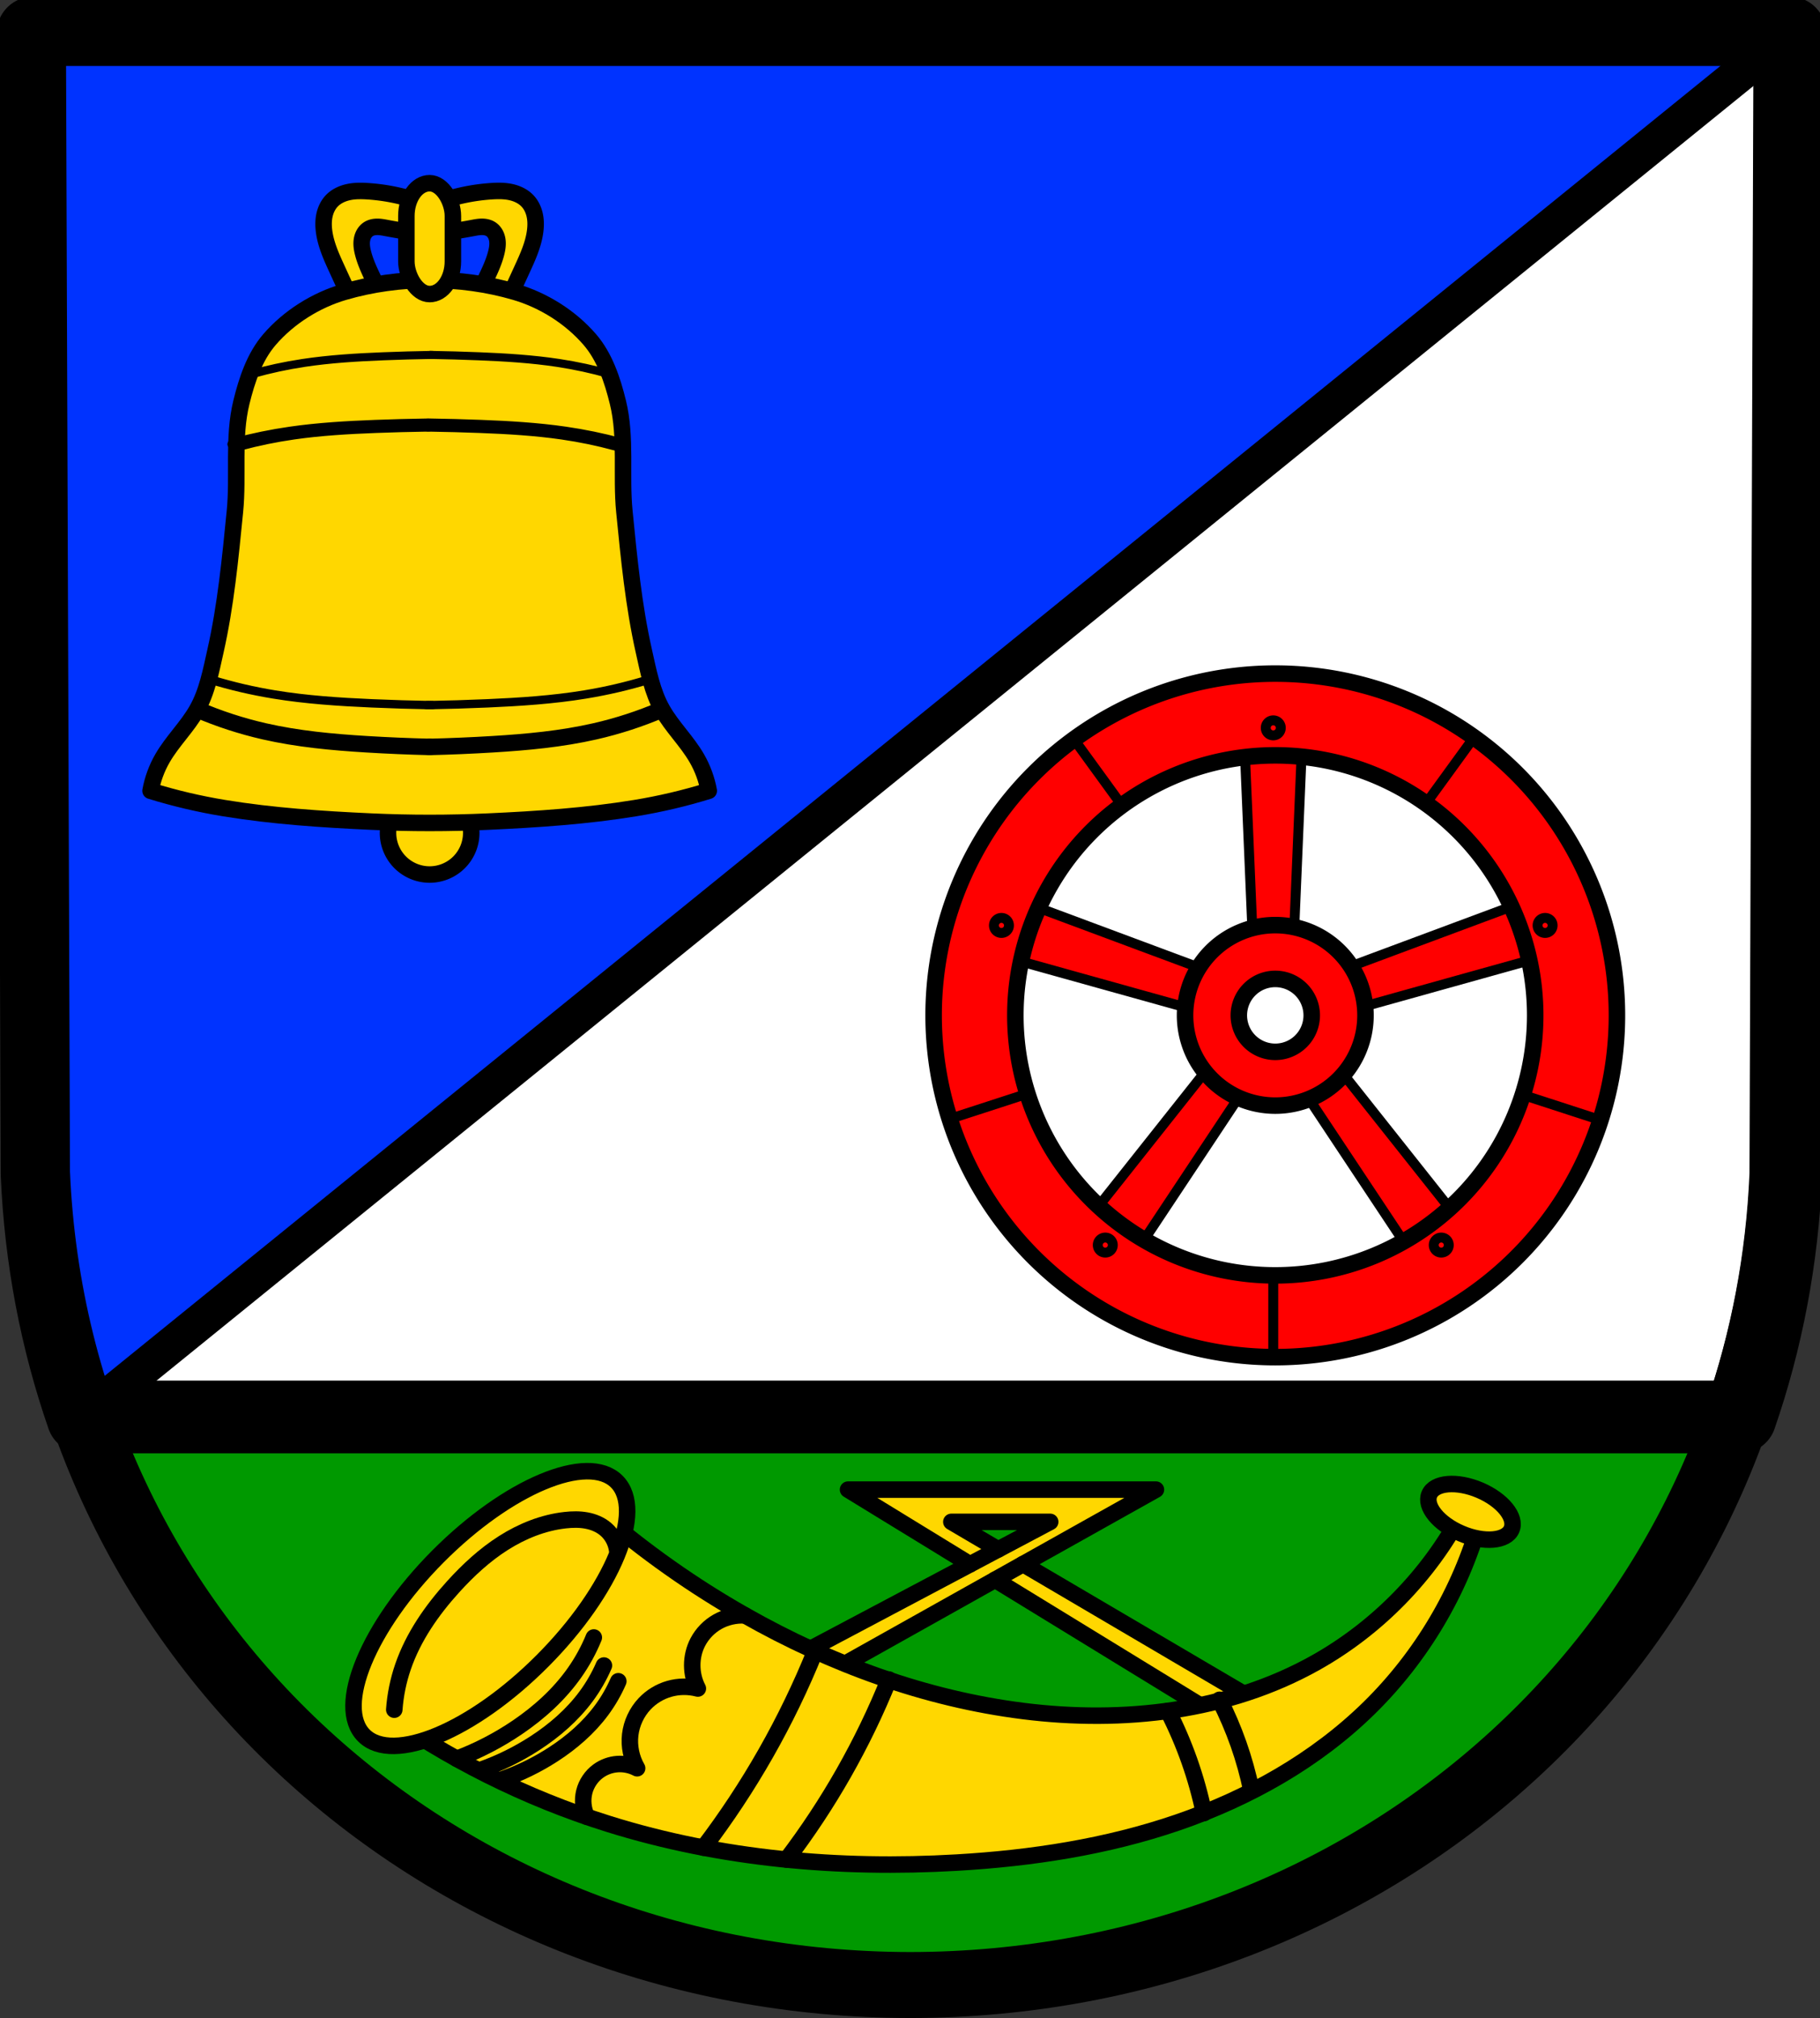 <?xml version="1.0" encoding="UTF-8" standalone="no"?>
<!-- Created with Inkscape (http://www.inkscape.org/) -->

<svg
   xmlns:dc="http://purl.org/dc/elements/1.1/"
   xmlns:cc="http://creativecommons.org/ns#"
   xmlns:rdf="http://www.w3.org/1999/02/22-rdf-syntax-ns#"
   xmlns:svg="http://www.w3.org/2000/svg"
   xmlns="http://www.w3.org/2000/svg"
   xmlns:sodipodi="http://sodipodi.sourceforge.net/DTD/sodipodi-0.dtd"
   xmlns:inkscape="http://www.inkscape.org/namespaces/inkscape"
   width="146.004mm"
   height="161.833mm"
   viewBox="0 0 146.004 161.833"
   version="1.1"
   id="svg2907"
   inkscape:version="0.92.5 (2060ec1f9f, 2020-04-08)"
   sodipodi:docname="DEU Bescheid COA.svg">
  <rect x="0" y="0" width="146.004" height="161.833" fill="#333333" stroke="none"/>
  <defs
     id="defs2901">
    <inkscape:path-effect
       effect="spiro"
       id="path-effect1325"
       is_visible="true" />
    <inkscape:path-effect
       effect="spiro"
       id="path-effect1302"
       is_visible="true" />
    <inkscape:path-effect
       effect="spiro"
       id="path-effect1276"
       is_visible="true" />
    <inkscape:path-effect
       effect="spiro"
       id="path-effect1083"
       is_visible="true" />
    <inkscape:path-effect
       effect="spiro"
       id="path-effect1017"
       is_visible="true" />
    <inkscape:path-effect
       effect="spiro"
       id="path-effect1013"
       is_visible="true" />
    <inkscape:path-effect
       effect="spiro"
       id="path-effect1007"
       is_visible="true" />
    <inkscape:path-effect
       effect="spiro"
       id="path-effect945"
       is_visible="true" />
    <inkscape:path-effect
       effect="spiro"
       id="path-effect898"
       is_visible="true" />
    <inkscape:path-effect
       effect="spiro"
       id="path-effect2367"
       is_visible="true" />
    <inkscape:path-effect
       effect="spiro"
       id="path-effect2339"
       is_visible="true" />
    <inkscape:path-effect
       effect="spiro"
       id="path-effect2313"
       is_visible="true" />
    <inkscape:path-effect
       effect="spiro"
       id="path-effect2304"
       is_visible="true" />
    <inkscape:path-effect
       effect="spiro"
       id="path-effect2264"
       is_visible="true" />
    <inkscape:path-effect
       effect="spiro"
       id="path-effect2235"
       is_visible="true" />
    <inkscape:path-effect
       effect="spiro"
       id="path-effect2235-1"
       is_visible="true" />
    <inkscape:path-effect
       effect="spiro"
       id="path-effect2264-1"
       is_visible="true" />
    <inkscape:path-effect
       effect="spiro"
       id="path-effect2313-7"
       is_visible="true" />
    <inkscape:path-effect
       effect="spiro"
       id="path-effect2339-4"
       is_visible="true" />
    <inkscape:path-effect
       effect="spiro"
       id="path-effect2367-5"
       is_visible="true" />
    <inkscape:path-effect
       effect="spiro"
       id="path-effect945-3"
       is_visible="true" />
    <inkscape:path-effect
       effect="spiro"
       id="path-effect1017-3"
       is_visible="true" />
    <inkscape:path-effect
       effect="spiro"
       id="path-effect1017-8"
       is_visible="true" />
    <inkscape:path-effect
       effect="spiro"
       id="path-effect1017-8-0"
       is_visible="true" />
    <inkscape:path-effect
       effect="spiro"
       id="path-effect1013-2"
       is_visible="true" />
    <inkscape:path-effect
       effect="spiro"
       id="path-effect1083-6"
       is_visible="true" />
    <inkscape:path-effect
       effect="spiro"
       id="path-effect1013-2-1"
       is_visible="true" />
    <inkscape:path-effect
       effect="spiro"
       id="path-effect1017-8-0-7"
       is_visible="true" />
    <inkscape:path-effect
       effect="spiro"
       id="path-effect1017-8-1"
       is_visible="true" />
    <inkscape:path-effect
       effect="spiro"
       id="path-effect1017-3-6"
       is_visible="true" />
    <inkscape:path-effect
       effect="spiro"
       id="path-effect1017-85"
       is_visible="true" />
    <inkscape:path-effect
       effect="spiro"
       id="path-effect1013-3"
       is_visible="true" />
    <inkscape:path-effect
       effect="spiro"
       id="path-effect1007-8"
       is_visible="true" />
    <inkscape:path-effect
       effect="spiro"
       id="path-effect945-3-8"
       is_visible="true" />
    <inkscape:path-effect
       effect="spiro"
       id="path-effect898-5"
       is_visible="true" />
    <inkscape:path-effect
       effect="spiro"
       id="path-effect1276-5"
       is_visible="true" />
    <inkscape:path-effect
       effect="spiro"
       id="path-effect1302-9"
       is_visible="true" />
    <inkscape:path-effect
       effect="spiro"
       id="path-effect1325-9"
       is_visible="true" />
    <inkscape:path-effect
       effect="spiro"
       id="path-effect1325-9-0"
       is_visible="true" />
    <inkscape:path-effect
       effect="spiro"
       id="path-effect1325-1"
       is_visible="true" />
    <inkscape:path-effect
       effect="spiro"
       id="path-effect1325-9-0-1"
       is_visible="true" />
    <inkscape:path-effect
       effect="spiro"
       id="path-effect1325-1-5"
       is_visible="true" />
    <inkscape:path-effect
       effect="spiro"
       id="path-effect1325-12"
       is_visible="true" />
    <inkscape:path-effect
       effect="spiro"
       id="path-effect1325-9-7"
       is_visible="true" />
    <inkscape:path-effect
       effect="spiro"
       id="path-effect1325-12-4"
       is_visible="true" />
    <inkscape:path-effect
       effect="spiro"
       id="path-effect1325-9-7-2"
       is_visible="true" />
    <inkscape:path-effect
       effect="spiro"
       id="path-effect1325-1-5-2"
       is_visible="true" />
    <inkscape:path-effect
       effect="spiro"
       id="path-effect1325-9-0-1-3"
       is_visible="true" />
    <inkscape:path-effect
       effect="spiro"
       id="path-effect1325-9-0-3"
       is_visible="true" />
    <inkscape:path-effect
       effect="spiro"
       id="path-effect1325-1-6"
       is_visible="true" />
    <inkscape:path-effect
       effect="spiro"
       id="path-effect1325-9-3"
       is_visible="true" />
    <inkscape:path-effect
       effect="spiro"
       id="path-effect1325-8"
       is_visible="true" />
    <inkscape:path-effect
       effect="spiro"
       id="path-effect1013-3-2"
       is_visible="true" />
    <inkscape:path-effect
       effect="spiro"
       id="path-effect1013-3-2-5"
       is_visible="true" />
  </defs>
  <sodipodi:namedview
     id="base"
     pagecolor="#ffffff"
     bordercolor="#666666"
     borderopacity="1.0"
     inkscape:pageopacity="0.0"
     inkscape:pageshadow="2"
     inkscape:zoom="1.2943754"
     inkscape:cx="275.91406"
     inkscape:cy="306.32535"
     inkscape:document-units="mm"
     inkscape:current-layer="layer1"
     showgrid="false"
     inkscape:window-width="1920"
     inkscape:window-height="1046"
     inkscape:window-x="-11"
     inkscape:window-y="-11"
     inkscape:window-maximized="1"
     inkscape:snap-global="false"
     fit-margin-top="0"
     fit-margin-left="0"
     fit-margin-right="0"
     fit-margin-bottom="0"
     inkscape:snap-midpoints="true"
     inkscape:snap-smooth-nodes="true"
     inkscape:object-paths="true"
     inkscape:snap-center="true"
     inkscape:snap-object-midpoints="true" />
  <g
     inkscape:label="Ebene 1"
     inkscape:groupmode="layer"
     id="layer1"
     transform="translate(369.775,191.137)">
    <path
       style="fill:#009900;fill-opacity:1;fill-rule:evenodd;stroke:none;stroke-width:5.292;stroke-linecap:round;stroke-linejoin:round;stroke-miterlimit:4;stroke-dasharray:none;stroke-opacity:1"
       inkscape:connector-curvature="0"
       d="m -226.416,-188.491 -0.322,91.363 c -1.566,37.541 -32.509,65.156 -70.035,65.177 -37.492,-0.046 -68.446,-27.672 -70.035,-65.177 l -0.322,-91.363 h 70.355 z"
       id="path10563-0-6-2-2-4"
       sodipodi:nodetypes="ccccccc" />
    <path
       style="opacity:1;fill:#ffffff;fill-opacity:1;fill-rule:evenodd;stroke:#000000;stroke-width:22;stroke-linecap:round;stroke-linejoin:round;stroke-miterlimit:4;stroke-dasharray:none;stroke-opacity:1;paint-order:stroke fill markers"
       d="M 10 10 L 11.215 355.311 C 12.311 381.186 17.122 405.811 25.09 428.791 L 526.801 428.791 C 534.745 405.813 539.532 381.19 540.611 355.311 L 541.828 10 L 275.908 10 L 10 10 z "
       transform="matrix(0.265,0,0,0.265,-369.775,-191.137)"
       id="rect2183" />
    <path
       style="fill:#0033ff;fill-opacity:1;stroke:#000000;stroke-width:11;stroke-linecap:butt;stroke-linejoin:round;stroke-miterlimit:4;stroke-dasharray:none;stroke-opacity:1"
       d="M 10 10 L 11.215 355.311 C 11.933 372.264 14.256 388.676 18.002 404.447 L 25.09 428.791 L 541.828 10 L 275.908 10 L 10 10 z "
       transform="matrix(0.265,0,0,0.265,-369.775,-191.137)"
       id="path2201" />
    <path
       style="fill:none;fill-rule:evenodd;stroke:#000000;stroke-width:5.292;stroke-linecap:round;stroke-linejoin:round;stroke-miterlimit:4;stroke-dasharray:none;stroke-opacity:1"
       inkscape:connector-curvature="0"
       d="m -226.416,-188.491 -0.322,91.363 c -1.566,37.541 -32.509,65.156 -70.035,65.177 -37.492,-0.046 -68.446,-27.672 -70.035,-65.177 l -0.322,-91.363 h 70.355 z"
       id="path10563-0-6-2-2"
       sodipodi:nodetypes="ccccccc" />
    <path
       inkscape:connector-curvature="0"
       style="fill:#ff0000;stroke:#000000;stroke-width:0.794;stroke-linecap:round;stroke-linejoin:round;stroke-miterlimit:4;stroke-dasharray:none;stroke-opacity:1;fill-opacity:1"
       d="m -270.024,-133.492 0.77,18.205 1.624,-0.719 1.624,0.719 0.77,-18.205 -2.394,0.121 z m -19.362,14.068 -0.624,2.315 -0.855,2.239 17.551,4.893 -0.182,-1.767 1.185,-1.323 z m 43.512,0 -17.076,6.357 1.185,1.323 -0.182,1.767 17.551,-4.893 -0.855,-2.239 z m -26.272,13.038 -11.323,14.275 2.008,1.309 1.866,1.506 10.077,-15.18 -1.736,-0.373 z m 9.033,0 -0.891,1.536 -1.736,0.373 10.077,15.18 1.866,-1.506 2.008,-1.309 z"
       id="path3001-4" />
    <path
       style="opacity:1;fill:#ff0000;fill-opacity:1;fill-rule:evenodd;stroke:#000000;stroke-width:5;stroke-linecap:round;stroke-linejoin:round;stroke-miterlimit:4;stroke-dasharray:none;stroke-opacity:1;paint-order:stroke fill markers"
       d="M 386.059 203.842 A 103.428 103.428 0 0 0 282.629 307.27 A 103.428 103.428 0 0 0 386.059 410.697 A 103.428 103.428 0 0 0 489.486 307.27 A 103.428 103.428 0 0 0 386.059 203.842 z M 386.059 228.584 A 78.685 78.685 0 0 1 464.742 307.27 A 78.685 78.685 0 0 1 386.059 385.953 A 78.685 78.685 0 0 1 307.373 307.27 A 78.685 78.685 0 0 1 386.059 228.584 z "
       transform="matrix(0.265,0,0,0.265,-369.775,-191.137)"
       id="path2989-7" />
    <path
       style="opacity:1;fill:#ff0000;fill-opacity:1;fill-rule:evenodd;stroke:#000000;stroke-width:5;stroke-linecap:round;stroke-linejoin:round;stroke-miterlimit:4;stroke-dasharray:none;stroke-opacity:1;paint-order:stroke fill markers"
       d="M 386.059 279.959 A 27.309 27.309 0 0 0 358.748 307.27 A 27.309 27.309 0 0 0 386.059 334.578 A 27.309 27.309 0 0 0 413.367 307.27 A 27.309 27.309 0 0 0 386.059 279.959 z M 386.059 296.234 A 11.034 11.034 0 0 1 397.092 307.27 A 11.034 11.034 0 0 1 386.059 318.303 A 11.034 11.034 0 0 1 375.023 307.27 A 11.034 11.034 0 0 1 386.059 296.234 z "
       transform="matrix(0.265,0,0,0.265,-369.775,-191.137)"
       id="path2985-2" />
    <path
       inkscape:connector-curvature="0"
       style="opacity:1;fill:none;fill-opacity:1;fill-rule:evenodd;stroke:#000000;stroke-width:0.794;stroke-linecap:round;stroke-linejoin:round;stroke-miterlimit:4;stroke-dasharray:none;stroke-opacity:1;paint-order:fill markers stroke"
       d="m -267.631,-133.37 a 0.603,0.603 0 0 0 -0.603,0.603 0.603,0.603 0 0 0 0.603,0.603 0.603,0.603 0 0 0 0.604,-0.603 0.603,0.603 0 0 0 -0.604,-0.603 z"
       id="path2997-7" />
    <path
       inkscape:connector-curvature="0"
       style="opacity:1;fill:none;fill-opacity:1;fill-rule:evenodd;stroke:#000000;stroke-width:0.794;stroke-linecap:round;stroke-linejoin:round;stroke-miterlimit:4;stroke-dasharray:none;stroke-opacity:1;paint-order:fill markers stroke"
       d="m -245.251,-117.11 a 0.603,0.603 0 0 0 -0.76,-0.387 0.603,0.603 0 0 0 -0.387,0.76 0.603,0.603 0 0 0 0.76,0.388 0.603,0.603 0 0 0 0.387,-0.76 z"
       id="path3009-7" />
    <path
       inkscape:connector-curvature="0"
       style="opacity:1;fill:none;fill-opacity:1;fill-rule:evenodd;stroke:#000000;stroke-width:0.794;stroke-linecap:round;stroke-linejoin:round;stroke-miterlimit:4;stroke-dasharray:none;stroke-opacity:1;paint-order:fill markers stroke"
       d="m -290.01,-117.11 a 0.603,0.603 0 0 1 0.76,-0.387 0.603,0.603 0 0 1 0.387,0.76 0.603,0.603 0 0 1 -0.76,0.388 0.603,0.603 0 0 1 -0.387,-0.76 z"
       id="path3021-6" />
    <path
       inkscape:connector-curvature="0"
       style="fill:none;stroke:#000000;stroke-width:0.794;stroke-linecap:round;stroke-linejoin:round;stroke-miterlimit:4;stroke-dasharray:none;stroke-opacity:1"
       d="m -267.631,-89.02 v 6.547 0"
       id="path2775-5" />
    <path
       inkscape:connector-curvature="0"
       style="fill:none;stroke:#000000;stroke-width:0.794;stroke-linecap:round;stroke-linejoin:round;stroke-miterlimit:4;stroke-dasharray:none;stroke-opacity:1"
       d="m -287.431,-103.406 -6.227,2.023 v 0"
       id="path2775-2-4" />
    <path
       inkscape:connector-curvature="0"
       style="fill:none;stroke:#000000;stroke-width:0.794;stroke-linecap:round;stroke-linejoin:round;stroke-miterlimit:4;stroke-dasharray:none;stroke-opacity:1"
       d="m -241.604,-101.384 -6.227,-2.023 v 0"
       id="path2775-6-4-7-5" />
    <path
       inkscape:connector-curvature="0"
       style="opacity:1;fill:none;fill-opacity:1;fill-rule:evenodd;stroke:#000000;stroke-width:0.794;stroke-linecap:round;stroke-linejoin:round;stroke-miterlimit:4;stroke-dasharray:none;stroke-opacity:1;paint-order:fill markers stroke"
       d="m -253.799,-90.802 a 0.603,0.603 0 0 0 0.133,-0.842 0.603,0.603 0 0 0 -0.842,-0.133 0.603,0.603 0 0 0 -0.134,0.843 0.603,0.603 0 0 0 0.843,0.133 z"
       id="path3033-8" />
    <path
       inkscape:connector-curvature="0"
       style="opacity:1;fill:none;fill-opacity:1;fill-rule:evenodd;stroke:#000000;stroke-width:0.794;stroke-linecap:round;stroke-linejoin:round;stroke-miterlimit:4;stroke-dasharray:none;stroke-opacity:1;paint-order:fill markers stroke"
       d="m -281.462,-90.802 a 0.603,0.603 0 0 1 -0.133,-0.842 0.603,0.603 0 0 1 0.842,-0.133 0.603,0.603 0 0 1 0.134,0.843 0.603,0.603 0 0 1 -0.843,0.133 z"
       id="path3045-2" />
    <path
       inkscape:connector-curvature="0"
       style="fill:none;stroke:#000000;stroke-width:0.794;stroke-linecap:round;stroke-linejoin:round;stroke-miterlimit:4;stroke-dasharray:none;stroke-opacity:1"
       d="m -279.867,-126.681 -3.848,-5.297 v 0"
       id="path2775-7-4" />
    <path
       inkscape:connector-curvature="0"
       style="fill:none;stroke:#000000;stroke-width:0.794;stroke-linecap:round;stroke-linejoin:round;stroke-miterlimit:4;stroke-dasharray:none;stroke-opacity:1"
       d="m -255.394,-126.681 3.848,-5.297 v 0"
       id="path2775-7-3-1" />
    <path
       inkscape:connector-curvature="0"
       style="fill:#ffd700;stroke:#000000;stroke-width:1.323;stroke-linecap:round;stroke-linejoin:round;stroke-miterlimit:4;stroke-dasharray:none;stroke-opacity:1;fill-opacity:1"
       d="m -301.744,-71.679 9.784,5.993 -15.375,8.143 -0.948,3.362 18.337,-10.271 19.16,11.737 1.379,-2.241 -18.294,-10.753 10.658,-5.97 z m 8.287,2.586 h 7.931 l -4.172,2.21 z"
       id="path889-5" />
    <path
       style="fill:none;stroke:#000000;stroke-width:1.323;stroke-linecap:round;stroke-linejoin:round;stroke-miterlimit:4;stroke-dasharray:none;stroke-opacity:1"
       d="m -289.946,-64.452 2.245,-1.258"
       id="path892-5"
       inkscape:connector-curvature="0" />
    <path
       style="fill:none;stroke:#000000;stroke-width:1.323;stroke-linecap:round;stroke-linejoin:round;stroke-miterlimit:4;stroke-dasharray:none;stroke-opacity:1"
       d="m -291.96,-65.686 2.262,-1.198"
       id="path894-2"
       inkscape:connector-curvature="0" />
    <path
       transform="translate(163.467,1.588)"
       style="fill:#ffd700;stroke:#000000;stroke-width:1.323;stroke-linecap:round;stroke-linejoin:round;stroke-miterlimit:4;stroke-dasharray:none;stroke-opacity:1;fill-opacity:1"
       d="m -485.198,-71.457 c 3.622,3.136 7.555,5.913 11.723,8.275 6.889,3.906 14.468,6.684 22.326,7.672 7.995,1.005 16.42,0.064 23.447,-3.879 4.939,-2.772 9.06,-6.983 11.723,-11.982 l 1.465,0.603 c -1.593,5.656 -4.686,10.882 -8.879,14.999 -4.297,4.22 -9.683,7.24 -15.38,9.194 -5.697,1.953 -11.709,2.87 -17.722,3.219 -9.402,0.547 -18.941,-0.29 -27.929,-3.103 -6.651,-2.082 -12.963,-5.238 -18.619,-9.31 z"
       id="path896-9"
       inkscape:connector-curvature="0"
       inkscape:path-effect="#path-effect898-5"
       inkscape:original-d="m -485.19796,-71.456757 c 0,0 7.46485,6.096961 11.72331,8.275275 7.00576,3.583627 14.4843,7.015437 22.326,7.671872 7.89417,0.660827 16.42053,-0.22 23.44662,-3.879035 4.95593,-2.580938 11.72331,-11.981911 11.72331,-11.981911 l 1.46541,0.603404 c 0,0 -4.4258,11.267001 -8.87868,14.998938 -9.03153,7.569286 -21.40767,10.954777 -33.1011,12.412914 -9.29499,1.159058 -18.94562,-0.450292 -27.92906,-3.103229 -6.6549,-1.965289 -18.61937,-9.309685 -18.61937,-9.309685 z"
       sodipodi:nodetypes="caaaccaaacc" />
    <ellipse
       style="opacity:1;fill:#ffd700;fill-opacity:1;fill-rule:evenodd;stroke:#000000;stroke-width:1.323;stroke-linecap:round;stroke-linejoin:round;stroke-miterlimit:4;stroke-dasharray:none;stroke-opacity:1;paint-order:normal"
       id="path915-1"
       cx="-34.127"
       cy="-259.095"
       rx="1.889"
       ry="3.581"
       transform="rotate(-66.983)" />
    <ellipse
       style="opacity:1;fill:#ffd700;fill-opacity:1;fill-rule:evenodd;stroke:#000000;stroke-width:1.323;stroke-linecap:round;stroke-linejoin:round;stroke-miterlimit:4;stroke-dasharray:none;stroke-opacity:1;paint-order:normal"
       id="path941-5"
       cx="189.041"
       cy="278.057"
       rx="14.372"
       ry="5.926"
       transform="rotate(134.861)" />
    <path
       style="fill:none;stroke:#000000;stroke-width:1.323;stroke-linecap:round;stroke-linejoin:round;stroke-miterlimit:4;stroke-dasharray:none;stroke-opacity:1"
       d="m -56.412,-115.498 c -0.405,0.521 -0.607,1.195 -0.556,1.852 0.044,0.569 0.271,1.115 0.594,1.586 0.323,0.471 0.739,0.872 1.184,1.23 1.386,1.115 3.064,1.832 4.799,2.223 1.735,0.391 3.529,0.464 5.305,0.383 2.549,-0.117 5.12,-0.564 7.415,-1.68 1.053,-0.512 2.039,-1.161 2.926,-1.926"
       id="path943-5"
       inkscape:connector-curvature="0"
       inkscape:path-effect="#path-effect945-3-8"
       inkscape:original-d="m -56.4116,-115.49805 c -0.184944,0.61707 -0.642939,1.21344 -0.555598,1.85202 0.150398,1.09961 0.88111,2.1613 1.777947,2.81509 2.81082,2.04908 6.62669,2.55411 10.104732,2.60563 2.534159,0.0375 5.083518,-0.68696 7.415473,-1.67961 1.074451,-0.45736 1.951064,-1.28434 2.926212,-1.92612"
       sodipodi:nodetypes="caaaac"
       transform="rotate(134.861,-198.457,-145.983)" />
    <path
       transform="translate(163.467,1.588)"
       style="fill:none;stroke:#000000;stroke-width:1.323;stroke-linecap:round;stroke-linejoin:round;stroke-miterlimit:4;stroke-dasharray:none;stroke-opacity:1"
       d="m -486.165,-47.031 c -0.297,-0.615 -0.371,-1.335 -0.206,-1.997 0.165,-0.663 0.569,-1.263 1.12,-1.666 0.444,-0.325 0.979,-0.522 1.528,-0.562 0.548,-0.04 1.107,0.077 1.593,0.334 -0.466,-0.806 -0.664,-1.764 -0.555,-2.689 0.109,-0.925 0.524,-1.811 1.164,-2.487 0.533,-0.563 1.219,-0.979 1.965,-1.192 0.745,-0.213 1.548,-0.222 2.298,-0.026 -0.602,-1.145 -0.602,-2.585 0,-3.73 0.356,-0.677 0.911,-1.248 1.577,-1.624 0.666,-0.376 1.442,-0.555 2.206,-0.51"
       id="path1005-4"
       inkscape:connector-curvature="0"
       inkscape:path-effect="#path-effect1007-8"
       inkscape:original-d="m -486.16463,-47.031218 c 0.30499,-1.221369 -0.0487,-2.852879 0.91419,-3.663314 0.79805,-0.671697 3.12096,-0.228362 3.12096,-0.228362 0,0 -0.5166,-3.852845 0.60897,-5.176219 0.95743,-1.125682 4.26276,-1.217932 4.26276,-1.217932 0,0 -0.62698,-2.656278 0,-3.729924 0.73015,-1.250328 2.52233,-1.423273 3.7831,-2.134516"
       sodipodi:nodetypes="cacacac" />
    <path
       transform="translate(163.467,1.588)"
       style="fill:none;stroke:#000000;stroke-width:1.323;stroke-linecap:round;stroke-linejoin:round;stroke-miterlimit:4;stroke-dasharray:none;stroke-opacity:1"
       d="m -496.596,-51.681 c 1.714,-0.646 3.351,-1.496 4.866,-2.526 1.754,-1.193 3.354,-2.64 4.577,-4.375 0.62,-0.88 1.141,-1.83 1.548,-2.827"
       id="path1011-3"
       inkscape:connector-curvature="0"
       inkscape:path-effect="#path-effect1013-3"
       inkscape:original-d="m -496.59621,-51.680732 c 1.73442,-0.999438 3.37945,-1.463214 4.86595,-2.526384 1.71656,-1.227712 3.29197,-2.700445 4.57668,-4.37477 0.65398,-0.852305 1.03226,-1.884783 1.548,-2.826776"
       sodipodi:nodetypes="caac" />
    <path
       transform="translate(163.467,1.588)"
       style="fill:none;stroke:#000000;stroke-width:1.323;stroke-linecap:round;stroke-linejoin:round;stroke-miterlimit:4;stroke-dasharray:none;stroke-opacity:1"
       d="m -476.807,-44.556 c 1.831,-2.407 3.503,-4.936 4.998,-7.564 1.502,-2.64 2.828,-5.381 3.965,-8.198"
       id="path1015-17"
       inkscape:connector-curvature="0"
       inkscape:path-effect="#path-effect1017-85"
       inkscape:original-d="m -476.80656,-44.556324 c 1.64394,-2.768499 3.50401,-4.937451 4.99833,-7.564362 1.50092,-2.638506 2.64364,-5.757297 3.96507,-8.198073"
       sodipodi:nodetypes="cac" />
    <path
       transform="matrix(0.916,0,0,0.916,130.079,-1.199)"
       style="fill:none;stroke:#000000;stroke-width:1.444;stroke-linecap:round;stroke-linejoin:round;stroke-miterlimit:4;stroke-dasharray:none;stroke-opacity:1"
       d="m -476.807,-44.556 c 1.831,-2.407 3.503,-4.936 4.998,-7.564 1.502,-2.64 2.828,-5.381 3.965,-8.198"
       id="path1015-9-1"
       inkscape:connector-curvature="0"
       inkscape:path-effect="#path-effect1017-3-6"
       inkscape:original-d="m -476.80656,-44.556324 c 1.64394,-2.768499 3.50401,-4.937451 4.99833,-7.564362 1.50092,-2.638506 2.64364,-5.757297 3.96507,-8.198073"
       sodipodi:nodetypes="cac" />
    <path
       transform="matrix(0.314,-0.362,0.362,0.314,-107.345,-204.351)"
       style="fill:none;stroke:#000000;stroke-width:2.759;stroke-linecap:round;stroke-linejoin:round;stroke-miterlimit:4;stroke-dasharray:none;stroke-opacity:1"
       d="m -476.807,-44.556 c 1.831,-2.407 3.503,-4.936 4.998,-7.564 1.502,-2.64 2.828,-5.381 3.965,-8.198"
       id="path1015-1-5"
       inkscape:connector-curvature="0"
       inkscape:path-effect="#path-effect1017-8-1"
       inkscape:original-d="m -476.80656,-44.556324 c 1.64394,-2.768499 3.50401,-4.937451 4.99833,-7.564362 1.50092,-2.638506 2.64364,-5.757297 3.96507,-8.198073"
       sodipodi:nodetypes="cac"
       inkscape:transform-center-x="-1.5679377"
       inkscape:transform-center-y="4.0517423" />
    <path
       transform="matrix(0.278,-0.32,0.32,0.278,-122.58,-187.766)"
       style="fill:none;stroke:#000000;stroke-width:3.121;stroke-linecap:round;stroke-linejoin:round;stroke-miterlimit:4;stroke-dasharray:none;stroke-opacity:1"
       d="m -476.807,-44.556 c 1.831,-2.407 3.503,-4.936 4.998,-7.564 1.502,-2.64 2.828,-5.381 3.965,-8.198"
       id="path1015-1-0-2"
       inkscape:connector-curvature="0"
       inkscape:path-effect="#path-effect1017-8-0-7"
       inkscape:original-d="m -476.80656,-44.556324 c 1.64394,-2.768499 3.50401,-4.937451 4.99833,-7.564362 1.50092,-2.638506 2.64364,-5.757297 3.96507,-8.198073"
       sodipodi:nodetypes="cac"
       inkscape:transform-center-x="-1.3862428"
       inkscape:transform-center-y="3.5822355" />
    <path
       inkscape:connector-curvature="0"
       style="opacity:1;fill:#ffd700;fill-opacity:1;fill-rule:evenodd;stroke:#000000;stroke-width:1.323;stroke-linecap:round;stroke-linejoin:round;stroke-miterlimit:4;stroke-dasharray:none;stroke-opacity:1;paint-order:normal"
       d="m -341.008,-175.822 c -0.263,0.007 -0.525,0.03 -0.783,0.084 -0.515,0.106 -1.017,0.336 -1.378,0.72 -0.296,0.314 -0.485,0.72 -0.576,1.142 -0.091,0.422 -0.088,0.86 -0.032,1.288 0.139,1.066 0.594,2.061 1.042,3.038 0.783,1.706 1.564,3.413 2.343,5.121 h 2.69 c -0.704,-1.413 -1.398,-2.831 -2.083,-4.253 -0.339,-0.703 -0.677,-1.413 -0.868,-2.169 -0.086,-0.339 -0.141,-0.691 -0.088,-1.037 0.027,-0.173 0.081,-0.342 0.168,-0.494 0.087,-0.151 0.207,-0.285 0.354,-0.379 0.213,-0.137 0.472,-0.186 0.725,-0.184 0.253,0.001 0.503,0.051 0.751,0.098 0.921,0.174 1.847,0.319 2.777,0.434 l -0.087,-2.517 c -1.34,-0.478 -2.746,-0.771 -4.166,-0.868 -0.263,-0.018 -0.527,-0.029 -0.79,-0.022 z m 11.397,0 c -0.263,-0.007 -0.528,0.004 -0.79,0.022 -1.42,0.097 -2.825,0.39 -4.166,0.868 l -0.087,2.517 c 0.93,-0.115 1.856,-0.26 2.777,-0.434 0.248,-0.047 0.498,-0.096 0.751,-0.098 0.253,-10e-4 0.512,0.048 0.725,0.184 0.147,0.094 0.267,0.228 0.354,0.379 0.087,0.151 0.141,0.321 0.167,0.494 0.053,0.345 -0.002,0.698 -0.088,1.037 -0.191,0.757 -0.529,1.466 -0.868,2.169 -0.685,1.422 -1.379,2.84 -2.083,4.253 h 2.69 c 0.779,-1.708 1.56,-3.415 2.343,-5.121 0.448,-0.977 0.902,-1.972 1.041,-3.038 0.056,-0.428 0.059,-0.866 -0.032,-1.288 -0.091,-0.422 -0.28,-0.828 -0.576,-1.142 -0.361,-0.383 -0.862,-0.613 -1.378,-0.72 -0.258,-0.053 -0.52,-0.077 -0.783,-0.084 z m -5.698,48.14 a 3.339,3.339 0 0 0 -3.339,3.339 3.339,3.339 0 0 0 3.339,3.338 3.339,3.339 0 0 0 3.338,-3.338 3.339,3.339 0 0 0 -3.338,-3.339 z"
       id="path1272-7" />
    <path
       style="fill:#ffd700;stroke:#000000;stroke-width:1.323;stroke-linecap:round;stroke-linejoin:round;stroke-miterlimit:4;stroke-dasharray:none;stroke-opacity:1;fill-opacity:1"
       d="m -342.165,-167.728 c -2.273,0.663 -4.441,2.027 -5.988,3.818 -1.202,1.392 -1.818,3.248 -2.256,5.034 -0.697,2.843 -0.232,5.853 -0.521,8.765 -0.372,3.749 -0.733,7.52 -1.562,11.195 -0.36,1.598 -0.665,3.255 -1.475,4.687 -0.787,1.392 -1.979,2.52 -2.777,3.906 -0.464,0.805 -0.788,1.69 -0.954,2.603 1.932,0.597 3.906,1.062 5.901,1.389 3.895,0.638 7.856,0.9 11.803,1.081 3.121,0.143 6.252,0.143 9.373,0 3.947,-0.18 7.908,-0.443 11.803,-1.081 1.996,-0.327 3.969,-0.791 5.901,-1.389 -0.167,-0.914 -0.491,-1.799 -0.954,-2.603 -0.798,-1.386 -1.99,-2.514 -2.777,-3.906 -0.81,-1.432 -1.115,-3.089 -1.475,-4.687 -0.829,-3.676 -1.19,-7.446 -1.562,-11.195 -0.289,-2.913 0.176,-5.923 -0.521,-8.765 -0.438,-1.786 -1.054,-3.642 -2.256,-5.034 -1.547,-1.792 -3.716,-3.155 -5.988,-3.818 -4.388,-1.28 -9.324,-1.28 -13.712,0 z"
       id="path1300-9"
       inkscape:connector-curvature="0"
       sodipodi:nodetypes="aaaaassccaascscaaaaaa" />
    <rect
       style="opacity:1;fill:#ffd700;fill-opacity:1;fill-rule:evenodd;stroke:#000000;stroke-width:1.323;stroke-linecap:round;stroke-linejoin:round;stroke-miterlimit:4;stroke-dasharray:none;stroke-opacity:1;paint-order:normal"
       id="rect1298-8"
       width="3.732"
       height="8.89"
       x="-337.175"
       y="-176.445"
       rx="2.628"
       ry="2.628" />
    <path
       style="fill:none;stroke:#000000;stroke-width:1.323;stroke-linecap:round;stroke-linejoin:round;stroke-miterlimit:4;stroke-dasharray:none;stroke-opacity:1"
       d="m -517.436,-134.229 c 1.72,0.737 3.507,1.319 5.331,1.736 2.704,0.618 5.477,0.873 8.245,1.041 1.676,0.102 3.355,0.173 5.034,0.213"
       id="path1323-6"
       inkscape:connector-curvature="0"
       inkscape:path-effect="#path-effect1325-8"
       inkscape:original-d="m -517.4355,-134.229 c 2.21129,0.72298 3.50749,1.32758 5.33127,1.73581 2.70317,0.60508 5.48438,0.80905 8.24468,1.04143 1.67345,0.14088 3.35599,0.24189 5.03359,0.21319"
       sodipodi:nodetypes="caac"
       transform="translate(163.517,3.63e-6)" />
    <path
       transform="matrix(-1,0,0,1,-834.135,3.63e-6)"
       style="fill:none;stroke:#000000;stroke-width:1.323;stroke-linecap:round;stroke-linejoin:round;stroke-miterlimit:4;stroke-dasharray:none;stroke-opacity:1"
       d="m -517.436,-134.229 c 1.72,0.737 3.507,1.319 5.331,1.736 2.704,0.618 5.477,0.873 8.245,1.041 1.676,0.102 3.355,0.173 5.034,0.213"
       id="path1323-3-7"
       inkscape:connector-curvature="0"
       inkscape:path-effect="#path-effect1325-9-3"
       inkscape:original-d="m -517.4355,-134.229 c 2.21129,0.72298 3.50749,1.32758 5.33127,1.73581 2.70317,0.60508 5.48438,0.80905 8.24468,1.04143 1.67345,0.14088 3.35599,0.24189 5.03359,0.21319"
       sodipodi:nodetypes="caac" />
    <path
       style="fill:none;stroke:#000000;stroke-width:2.047;stroke-linecap:round;stroke-linejoin:round;stroke-miterlimit:4;stroke-dasharray:none;stroke-opacity:1;paint-order:normal"
       d="m -517.436,-134.229 c 1.72,0.737 3.507,1.319 5.331,1.736 2.704,0.618 5.477,0.873 8.245,1.041 1.676,0.102 3.355,0.173 5.034,0.213"
       id="path1323-7-4"
       inkscape:connector-curvature="0"
       inkscape:path-effect="#path-effect1325-1-6"
       inkscape:original-d="m -517.4355,-134.229 c 2.21129,0.72298 3.50749,1.32758 5.33127,1.73581 2.70317,0.60508 5.48438,0.80905 8.24468,1.04143 1.67345,0.14088 3.35599,0.24189 5.03359,0.21319"
       sodipodi:nodetypes="caac"
       transform="matrix(0.815,0,0,-0.513,71.013,-224.375)" />
    <path
       transform="matrix(-0.81,0,0,-0.513,-739.361,-224.375)"
       style="fill:none;stroke:#000000;stroke-width:2.053;stroke-linecap:round;stroke-linejoin:round;stroke-miterlimit:4;stroke-dasharray:none;stroke-opacity:1"
       d="m -517.436,-134.229 c 1.72,0.737 3.507,1.319 5.331,1.736 2.704,0.618 5.477,0.873 8.245,1.041 1.676,0.102 3.355,0.173 5.034,0.213"
       id="path1323-3-1-0"
       inkscape:connector-curvature="0"
       inkscape:path-effect="#path-effect1325-9-0-3"
       inkscape:original-d="m -517.4355,-134.229 c 2.21129,0.72298 3.50749,1.32758 5.33127,1.73581 2.70317,0.60508 5.48438,0.80905 8.24468,1.04143 1.67345,0.14088 3.35599,0.24189 5.03359,0.21319"
       sodipodi:nodetypes="caac" />
    <path
       style="fill:none;stroke:#000000;stroke-width:1.258;stroke-linecap:round;stroke-linejoin:round;stroke-miterlimit:4;stroke-dasharray:none;stroke-opacity:1;paint-order:normal"
       d="m -517.436,-134.229 c 1.72,0.737 3.507,1.319 5.331,1.736 2.704,0.618 5.477,0.873 8.245,1.041 1.676,0.102 3.355,0.173 5.034,0.213"
       id="path1323-7-3-9"
       inkscape:connector-curvature="0"
       inkscape:path-effect="#path-effect1325-1-5-2"
       inkscape:original-d="m -517.4355,-134.229 c 2.21129,0.72298 3.50749,1.32758 5.33127,1.73581 2.70317,0.60508 5.48438,0.80905 8.24468,1.04143 1.67345,0.14088 3.35599,0.24189 5.03359,0.21319"
       sodipodi:nodetypes="caac"
       transform="matrix(0.776,0,0,-0.513,51.965,-230)" />
    <path
       transform="matrix(-0.772,0,0,-0.513,-720.336,-230)"
       style="fill:none;stroke:#000000;stroke-width:1.262;stroke-linecap:round;stroke-linejoin:round;stroke-miterlimit:4;stroke-dasharray:none;stroke-opacity:1"
       d="m -517.436,-134.229 c 1.72,0.737 3.507,1.319 5.331,1.736 2.704,0.618 5.477,0.873 8.245,1.041 1.676,0.102 3.355,0.173 5.034,0.213"
       id="path1323-3-1-3-7"
       inkscape:connector-curvature="0"
       inkscape:path-effect="#path-effect1325-9-0-1-3"
       inkscape:original-d="m -517.4355,-134.229 c 2.21129,0.72298 3.50749,1.32758 5.33127,1.73581 2.70317,0.60508 5.48438,0.80905 8.24468,1.04143 1.67345,0.14088 3.35599,0.24189 5.03359,0.21319"
       sodipodi:nodetypes="caac" />
    <path
       style="fill:none;stroke:#000000;stroke-width:0.985;stroke-linecap:round;stroke-linejoin:round;stroke-miterlimit:4;stroke-dasharray:none;stroke-opacity:1"
       d="m -517.436,-134.229 c 1.72,0.737 3.507,1.319 5.331,1.736 2.704,0.618 5.477,0.873 8.245,1.041 1.676,0.102 3.355,0.173 5.034,0.213"
       id="path1323-75-8"
       inkscape:connector-curvature="0"
       inkscape:path-effect="#path-effect1325-12-4"
       inkscape:original-d="m -517.4355,-134.229 c 2.21129,0.72298 3.50749,1.32758 5.33127,1.73581 2.70317,0.60508 5.48438,0.80905 8.24468,1.04143 1.67345,0.14088 3.35599,0.24189 5.03359,0.21319"
       sodipodi:nodetypes="caac"
       transform="matrix(0.951,0,0,0.682,139.236,-45.083)" />
    <path
       transform="matrix(-0.951,0,0,0.682,-809.854,-45.083)"
       style="fill:none;stroke:#000000;stroke-width:0.985;stroke-linecap:round;stroke-linejoin:round;stroke-miterlimit:4;stroke-dasharray:none;stroke-opacity:1"
       d="m -517.436,-134.229 c 1.72,0.737 3.507,1.319 5.331,1.736 2.704,0.618 5.477,0.873 8.245,1.041 1.676,0.102 3.355,0.173 5.034,0.213"
       id="path1323-3-8-0"
       inkscape:connector-curvature="0"
       inkscape:path-effect="#path-effect1325-9-7-2"
       inkscape:original-d="m -517.4355,-134.229 c 2.21129,0.72298 3.50749,1.32758 5.33127,1.73581 2.70317,0.60508 5.48438,0.80905 8.24468,1.04143 1.67345,0.14088 3.35599,0.24189 5.03359,0.21319"
       sodipodi:nodetypes="caac" />
    <path
       transform="matrix(0.883,0.019,-0.019,0.882,106.295,5.816)"
       style="fill:none;stroke:#000000;stroke-width:1.499;stroke-linecap:round;stroke-linejoin:round;stroke-miterlimit:4;stroke-dasharray:none;stroke-opacity:1"
       d="m -496.596,-51.681 c 1.714,-0.646 3.351,-1.496 4.866,-2.526 1.754,-1.193 3.354,-2.64 4.577,-4.375 0.62,-0.88 1.141,-1.83 1.548,-2.827"
       id="path1011-3-8"
       inkscape:connector-curvature="0"
       inkscape:path-effect="#path-effect1013-3-2"
       inkscape:original-d="m -496.59621,-51.680732 c 1.73442,-0.999438 3.37945,-1.463214 4.86595,-2.526384 1.71656,-1.227712 3.29197,-2.700445 4.57668,-4.37477 0.65398,-0.852305 1.03226,-1.884783 1.548,-2.826776"
       sodipodi:nodetypes="caac"
       inkscape:transform-center-x="-5.010768"
       inkscape:transform-center-y="-3.8662105" />
    <path
       transform="matrix(0.832,0.018,-0.018,0.83,82.745,3.398)"
       style="fill:none;stroke:#000000;stroke-width:1.591;stroke-linecap:round;stroke-linejoin:round;stroke-miterlimit:4;stroke-dasharray:none;stroke-opacity:1"
       d="m -496.596,-51.681 c 1.714,-0.646 3.351,-1.496 4.866,-2.526 1.754,-1.193 3.354,-2.64 4.577,-4.375 0.62,-0.88 1.141,-1.83 1.548,-2.827"
       id="path1011-3-8-1"
       inkscape:connector-curvature="0"
       inkscape:path-effect="#path-effect1013-3-2-5"
       inkscape:original-d="m -496.59621,-51.680732 c 1.73442,-0.999438 3.37945,-1.463214 4.86595,-2.526384 1.71656,-1.227712 3.29197,-2.700445 4.57668,-4.37477 0.65398,-0.852305 1.03226,-1.884783 1.548,-2.826776"
       sodipodi:nodetypes="caac"
       inkscape:transform-center-x="-4.7221438"
       inkscape:transform-center-y="-3.638647" />
  </g>
</svg>
